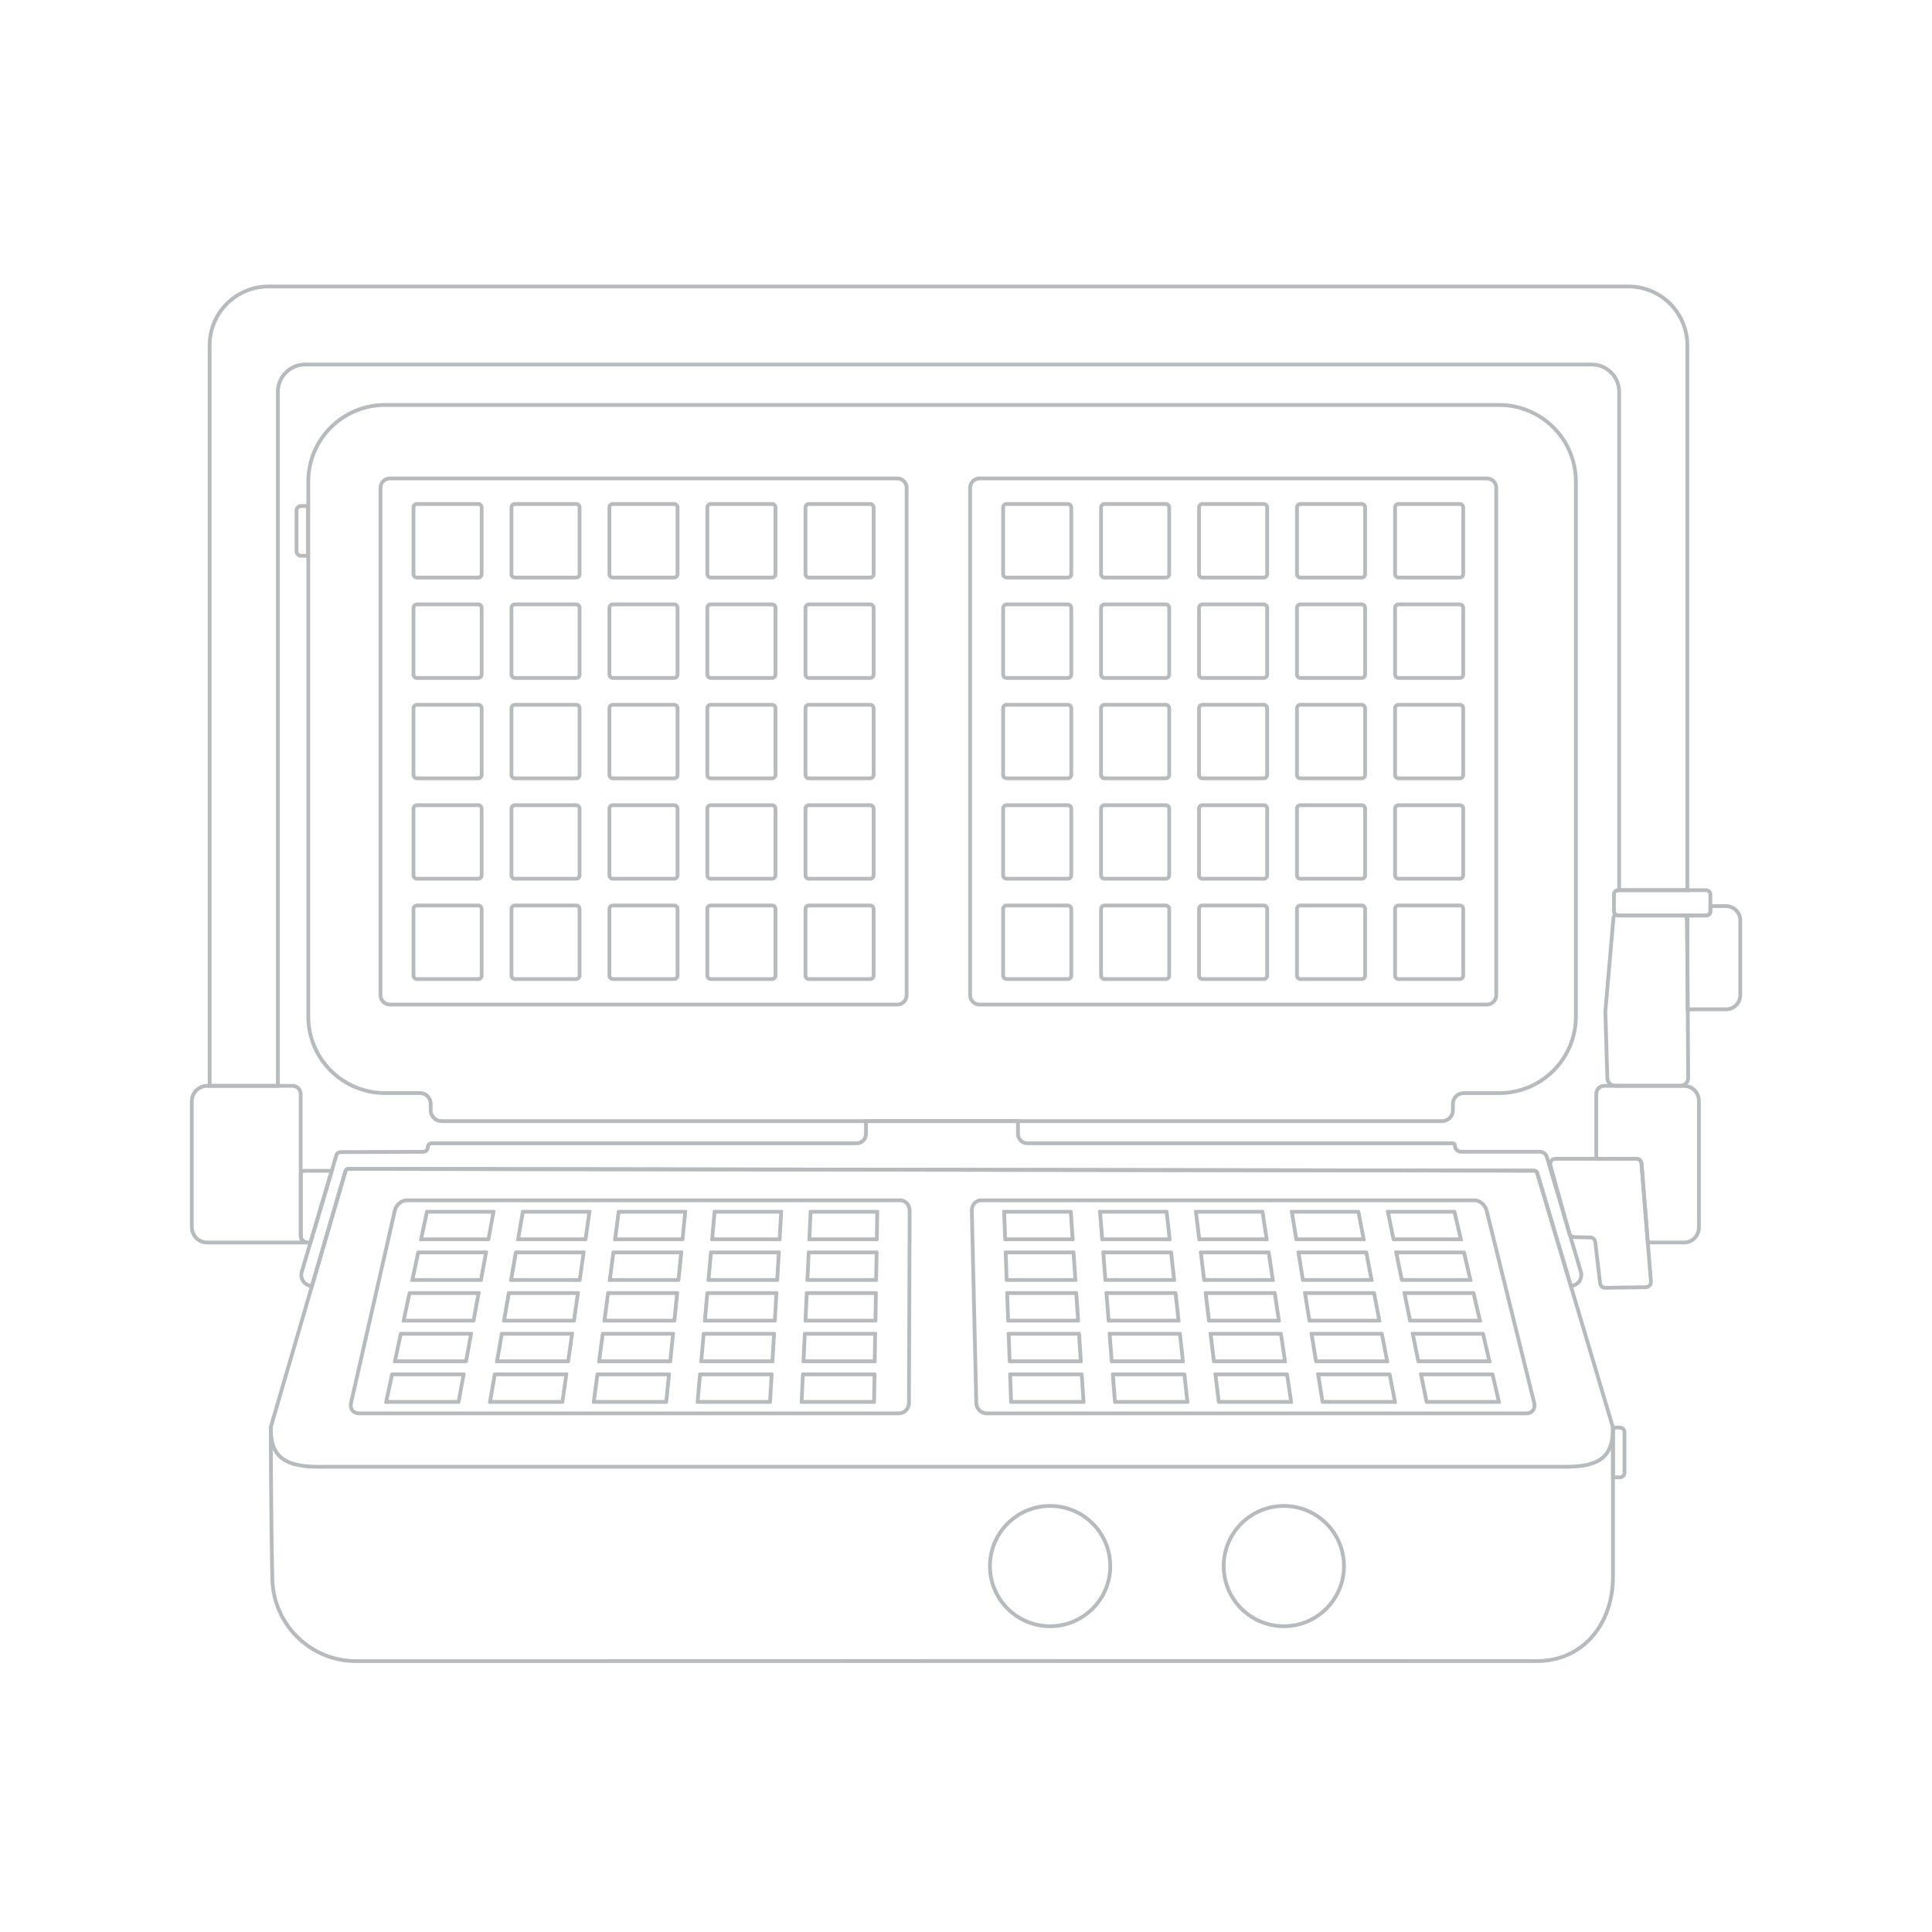 <svg width="512" height="512" viewBox="0 0 512 512" fill="none" xmlns="http://www.w3.org/2000/svg">
<path d="M407.42 311C407.36 310.57 406.99 310.24 406.55 310.24L92.38 309.76C91.96 309.76 91.6 310.06 91.52 310.47L71.76 378.2C71.76 379.35 71.79 401.04 72.17 418.44C72.43 430.54 82.28 440.22 94.39 440.22C157.96 440.21 342.95 440.17 407.29 440.2C419.57 440.21 427.45 430.25 427.45 417.98V378.29L407.42 311Z" stroke="#B8BBBD" stroke-miterlimit="10"/>
<path d="M82.669 340.79L91.519 310.46C91.599 310.05 91.959 309.75 92.379 309.75L406.549 310.23C406.989 310.23 407.359 310.56 407.419 310.99L416.289 340.78C418.159 340.69 419.479 338.86 418.939 337.04L409.949 306.68C409.719 305.82 408.939 305.23 408.049 305.23H387.229C386.299 305.23 385.549 304.48 385.549 303.55C385.549 303.23 385.289 302.98 384.979 302.98H272.249C270.879 302.98 269.779 301.87 269.779 300.51V297.1H229.489V300.51C229.489 301.88 228.379 302.98 227.019 302.98H114.429C113.839 302.98 113.359 303.46 113.359 304.05C113.359 304.7 112.829 305.24 112.179 305.24L90.239 305.32C89.699 305.32 89.239 305.69 89.119 306.21L79.969 337.06C79.429 338.89 80.769 340.73 82.669 340.79Z" stroke="#B8BBBD" stroke-miterlimit="10"/>
<path d="M294.23 415.03C294.23 423.83 287.09 430.97 278.29 430.97C269.49 430.97 262.35 423.83 262.35 415.03C262.35 406.23 269.49 399.09 278.29 399.09C287.1 399.09 294.23 406.23 294.23 415.03Z" stroke="#B8BBBD" stroke-miterlimit="10"/>
<path d="M356.17 415.03C356.17 423.83 349.03 430.97 340.23 430.97C331.43 430.97 324.29 423.83 324.29 415.03C324.29 406.23 331.43 399.09 340.23 399.09C349.03 399.09 356.17 406.23 356.17 415.03Z" stroke="#B8BBBD" stroke-miterlimit="10"/>
<path d="M422.699 307.08H412.189C411.289 307.08 410.639 307.97 410.879 308.86L415.869 326.83C416.029 327.42 416.549 327.83 417.149 327.84L421.449 327.94C422.129 327.96 422.689 328.48 422.769 329.17L424.039 340.05C424.119 340.76 424.709 341.29 425.409 341.28L436.169 341.12C436.959 341.11 437.569 340.42 437.509 339.61L435.019 308.35C434.959 307.62 434.369 307.07 433.669 307.07C433.659 307.08 423.399 307.08 422.699 307.08Z" stroke="#B8BBBD" stroke-miterlimit="10"/>
<path d="M427.47 378.299C427.47 385.599 424.46 388.709 415.08 388.709H84.37C74.33 388.709 71.7 385.159 71.75 378.189" stroke="#B8BBBD" stroke-miterlimit="10"/>
<path d="M397.269 107.32H102.069C90.819 107.32 81.699 116.4 81.699 127.61V269.39C81.699 280.59 90.819 289.68 102.069 289.68H111.309C112.879 289.68 114.139 290.95 114.139 292.51V294.24C114.139 295.82 115.419 297.11 117.009 297.11H382.159C383.749 297.11 385.039 295.82 385.039 294.23V292.52C385.039 290.95 386.309 289.69 387.869 289.69H397.249C408.499 289.69 417.619 280.61 417.619 269.4V127.61C417.629 116.41 408.509 107.32 397.269 107.32Z" stroke="#B8BBBD" stroke-miterlimit="10"/>
<path d="M237.79 266.219H103.31C101.95 266.219 100.84 265.109 100.84 263.749V129.259C100.84 127.899 101.95 126.789 103.31 126.789H237.8C239.16 126.789 240.27 127.899 240.27 129.259V263.749C240.26 265.109 239.16 266.219 237.79 266.219Z" stroke="#B8BBBD" stroke-miterlimit="10"/>
<path d="M126.73 134.059C126.96 134.059 127.15 134.249 127.15 134.479V152.139C127.15 152.369 126.96 152.559 126.73 152.559H110.5C110.27 152.559 110.08 152.369 110.08 152.139V134.479C110.08 134.249 110.27 134.059 110.5 134.059H126.73ZM126.73 133.059H110.5C109.72 133.059 109.08 133.689 109.08 134.479V152.139C109.08 152.919 109.71 153.559 110.5 153.559H126.72C127.5 153.559 128.14 152.929 128.14 152.139V134.479C128.15 133.699 127.51 133.059 126.73 133.059Z" fill="#B8BBBD"/>
<path d="M152.68 134.059C152.91 134.059 153.1 134.249 153.1 134.479V152.139C153.1 152.369 152.91 152.559 152.68 152.559H136.46C136.23 152.559 136.04 152.369 136.04 152.139V134.479C136.04 134.249 136.23 134.059 136.46 134.059H152.68ZM152.68 133.059H136.46C135.68 133.059 135.04 133.689 135.04 134.479V152.139C135.04 152.919 135.67 153.559 136.46 153.559H152.68C153.46 153.559 154.1 152.929 154.1 152.139V134.479C154.1 133.699 153.47 133.059 152.68 133.059Z" fill="#B8BBBD"/>
<path d="M126.73 160.668C126.96 160.668 127.15 160.858 127.15 161.088V178.748C127.15 178.978 126.96 179.168 126.73 179.168H110.5C110.27 179.168 110.08 178.978 110.08 178.748V161.088C110.08 160.858 110.27 160.668 110.5 160.668H126.73ZM126.73 159.668H110.5C109.72 159.668 109.08 160.298 109.08 161.088V178.748C109.08 179.528 109.71 180.168 110.5 180.168H126.72C127.5 180.168 128.14 179.538 128.14 178.748V161.088C128.15 160.298 127.51 159.668 126.73 159.668Z" fill="#B8BBBD"/>
<path d="M152.68 160.668C152.91 160.668 153.1 160.858 153.1 161.088V178.748C153.1 178.978 152.91 179.168 152.68 179.168H136.46C136.23 179.168 136.04 178.978 136.04 178.748V161.088C136.04 160.858 136.23 160.668 136.46 160.668H152.68ZM152.68 159.668H136.46C135.68 159.668 135.04 160.298 135.04 161.088V178.748C135.04 179.528 135.67 180.168 136.46 180.168H152.68C153.46 180.168 154.1 179.538 154.1 178.748V161.088C154.1 160.298 153.47 159.668 152.68 159.668Z" fill="#B8BBBD"/>
<path d="M178.64 134.059C178.87 134.059 179.06 134.249 179.06 134.479V152.139C179.06 152.369 178.87 152.559 178.64 152.559H162.42C162.19 152.559 162 152.369 162 152.139V134.479C162 134.249 162.19 134.059 162.42 134.059H178.64ZM178.64 133.059H162.42C161.64 133.059 161 133.689 161 134.479V152.139C161 152.919 161.63 153.559 162.42 153.559H178.64C179.42 153.559 180.06 152.929 180.06 152.139V134.479C180.06 133.699 179.42 133.059 178.64 133.059Z" fill="#B8BBBD"/>
<path d="M204.59 134.059C204.82 134.059 205.01 134.249 205.01 134.479V152.139C205.01 152.369 204.82 152.559 204.59 152.559H188.37C188.14 152.559 187.95 152.369 187.95 152.139V134.479C187.95 134.249 188.14 134.059 188.37 134.059H204.59ZM204.59 133.059H188.37C187.59 133.059 186.95 133.689 186.95 134.479V152.139C186.95 152.919 187.58 153.559 188.37 153.559H204.59C205.37 153.559 206.01 152.929 206.01 152.139V134.479C206.01 133.699 205.38 133.059 204.59 133.059Z" fill="#B8BBBD"/>
<path d="M178.64 160.668C178.87 160.668 179.06 160.858 179.06 161.088V178.748C179.06 178.978 178.87 179.168 178.64 179.168H162.42C162.19 179.168 162 178.978 162 178.748V161.088C162 160.858 162.19 160.668 162.42 160.668H178.64ZM178.64 159.668H162.42C161.64 159.668 161 160.298 161 161.088V178.748C161 179.528 161.63 180.168 162.42 180.168H178.64C179.42 180.168 180.06 179.538 180.06 178.748V161.088C180.06 160.298 179.42 159.668 178.64 159.668Z" fill="#B8BBBD"/>
<path d="M204.59 160.668C204.82 160.668 205.01 160.858 205.01 161.088V178.748C205.01 178.978 204.82 179.168 204.59 179.168H188.37C188.14 179.168 187.95 178.978 187.95 178.748V161.088C187.95 160.858 188.14 160.668 188.37 160.668H204.59ZM204.59 159.668H188.37C187.59 159.668 186.95 160.298 186.95 161.088V178.748C186.95 179.528 187.58 180.168 188.37 180.168H204.59C205.37 180.168 206.01 179.538 206.01 178.748V161.088C206.01 160.298 205.38 159.668 204.59 159.668Z" fill="#B8BBBD"/>
<path d="M230.6 134.059C230.83 134.059 231.02 134.249 231.02 134.479V152.139C231.02 152.369 230.83 152.559 230.6 152.559H214.38C214.15 152.559 213.96 152.369 213.96 152.139V134.479C213.96 134.249 214.15 134.059 214.38 134.059H230.6ZM230.6 133.059H214.38C213.6 133.059 212.96 133.689 212.96 134.479V152.139C212.96 152.919 213.59 153.559 214.38 153.559H230.6C231.38 153.559 232.02 152.929 232.02 152.139V134.479C232.01 133.699 231.38 133.059 230.6 133.059Z" fill="#B8BBBD"/>
<path d="M230.6 160.668C230.83 160.668 231.02 160.858 231.02 161.088V178.748C231.02 178.978 230.83 179.168 230.6 179.168H214.38C214.15 179.168 213.96 178.978 213.96 178.748V161.088C213.96 160.858 214.15 160.668 214.38 160.668H230.6ZM230.6 159.668H214.38C213.6 159.668 212.96 160.298 212.96 161.088V178.748C212.96 179.528 213.59 180.168 214.38 180.168H230.6C231.38 180.168 232.02 179.538 232.02 178.748V161.088C232.01 160.298 231.38 159.668 230.6 159.668Z" fill="#B8BBBD"/>
<path d="M126.73 187.27C126.96 187.27 127.15 187.46 127.15 187.69V205.35C127.15 205.58 126.96 205.77 126.73 205.77H110.5C110.27 205.77 110.08 205.58 110.08 205.35V187.69C110.08 187.46 110.27 187.27 110.5 187.27H126.73ZM126.73 186.27H110.5C109.72 186.27 109.08 186.9 109.08 187.69V205.35C109.08 206.13 109.71 206.77 110.5 206.77H126.72C127.5 206.77 128.14 206.14 128.14 205.35V187.69C128.15 186.91 127.51 186.27 126.73 186.27Z" fill="#B8BBBD"/>
<path d="M152.68 187.27C152.91 187.27 153.1 187.46 153.1 187.69V205.35C153.1 205.58 152.91 205.77 152.68 205.77H136.46C136.23 205.77 136.04 205.58 136.04 205.35V187.69C136.04 187.46 136.23 187.27 136.46 187.27H152.68ZM152.68 186.27H136.46C135.68 186.27 135.04 186.9 135.04 187.69V205.35C135.04 206.13 135.67 206.77 136.46 206.77H152.68C153.46 206.77 154.1 206.14 154.1 205.35V187.69C154.1 186.91 153.47 186.27 152.68 186.27Z" fill="#B8BBBD"/>
<path d="M126.73 213.879C126.96 213.879 127.15 214.069 127.15 214.299V231.959C127.15 232.189 126.96 232.379 126.73 232.379H110.5C110.27 232.379 110.08 232.189 110.08 231.959V214.299C110.08 214.069 110.27 213.879 110.5 213.879H126.73ZM126.73 212.879H110.5C109.72 212.879 109.08 213.509 109.08 214.299V231.959C109.08 232.739 109.71 233.379 110.5 233.379H126.72C127.5 233.379 128.14 232.749 128.14 231.959V214.299C128.15 213.509 127.51 212.879 126.73 212.879Z" fill="#B8BBBD"/>
<path d="M152.68 213.879C152.91 213.879 153.1 214.069 153.1 214.299V231.959C153.1 232.189 152.91 232.379 152.68 232.379H136.46C136.23 232.379 136.04 232.189 136.04 231.959V214.299C136.04 214.069 136.23 213.879 136.46 213.879H152.68ZM152.68 212.879H136.46C135.68 212.879 135.04 213.509 135.04 214.299V231.959C135.04 232.739 135.67 233.379 136.46 233.379H152.68C153.46 233.379 154.1 232.749 154.1 231.959V214.299C154.1 213.509 153.47 212.879 152.68 212.879Z" fill="#B8BBBD"/>
<path d="M178.64 187.27C178.87 187.27 179.06 187.46 179.06 187.69V205.35C179.06 205.58 178.87 205.77 178.64 205.77H162.42C162.19 205.77 162 205.58 162 205.35V187.69C162 187.46 162.19 187.27 162.42 187.27H178.64ZM178.64 186.27H162.42C161.64 186.27 161 186.9 161 187.69V205.35C161 206.13 161.63 206.77 162.42 206.77H178.64C179.42 206.77 180.06 206.14 180.06 205.35V187.69C180.06 186.91 179.42 186.27 178.64 186.27Z" fill="#B8BBBD"/>
<path d="M204.59 187.27C204.82 187.27 205.01 187.46 205.01 187.69V205.35C205.01 205.58 204.82 205.77 204.59 205.77H188.37C188.14 205.77 187.95 205.58 187.95 205.35V187.69C187.95 187.46 188.14 187.27 188.37 187.27H204.59ZM204.59 186.27H188.37C187.59 186.27 186.95 186.9 186.95 187.69V205.35C186.95 206.13 187.58 206.77 188.37 206.77H204.59C205.37 206.77 206.01 206.14 206.01 205.35V187.69C206.01 186.91 205.38 186.27 204.59 186.27Z" fill="#B8BBBD"/>
<path d="M178.64 213.879C178.87 213.879 179.06 214.069 179.06 214.299V231.959C179.06 232.189 178.87 232.379 178.64 232.379H162.42C162.19 232.379 162 232.189 162 231.959V214.299C162 214.069 162.19 213.879 162.42 213.879H178.64ZM178.64 212.879H162.42C161.64 212.879 161 213.509 161 214.299V231.959C161 232.739 161.63 233.379 162.42 233.379H178.64C179.42 233.379 180.06 232.749 180.06 231.959V214.299C180.06 213.509 179.42 212.879 178.64 212.879Z" fill="#B8BBBD"/>
<path d="M204.59 213.879C204.82 213.879 205.01 214.069 205.01 214.299V231.959C205.01 232.189 204.82 232.379 204.59 232.379H188.37C188.14 232.379 187.95 232.189 187.95 231.959V214.299C187.95 214.069 188.14 213.879 188.37 213.879H204.59ZM204.59 212.879H188.37C187.59 212.879 186.95 213.509 186.95 214.299V231.959C186.95 232.739 187.58 233.379 188.37 233.379H204.59C205.37 233.379 206.01 232.749 206.01 231.959V214.299C206.01 213.509 205.38 212.879 204.59 212.879Z" fill="#B8BBBD"/>
<path d="M230.6 187.27C230.83 187.27 231.02 187.46 231.02 187.69V205.35C231.02 205.58 230.83 205.77 230.6 205.77H214.38C214.15 205.77 213.96 205.58 213.96 205.35V187.69C213.96 187.46 214.15 187.27 214.38 187.27H230.6ZM230.6 186.27H214.38C213.6 186.27 212.96 186.9 212.96 187.69V205.35C212.96 206.13 213.59 206.77 214.38 206.77H230.6C231.38 206.77 232.02 206.14 232.02 205.35V187.69C232.01 186.91 231.38 186.27 230.6 186.27Z" fill="#B8BBBD"/>
<path d="M230.6 213.879C230.83 213.879 231.02 214.069 231.02 214.299V231.959C231.02 232.189 230.83 232.379 230.6 232.379H214.38C214.15 232.379 213.96 232.189 213.96 231.959V214.299C213.96 214.069 214.15 213.879 214.38 213.879H230.6ZM230.6 212.879H214.38C213.6 212.879 212.96 213.509 212.96 214.299V231.959C212.96 232.739 213.59 233.379 214.38 233.379H230.6C231.38 233.379 232.02 232.749 232.02 231.959V214.299C232.01 213.509 231.38 212.879 230.6 212.879Z" fill="#B8BBBD"/>
<path d="M126.73 240.459C126.96 240.459 127.15 240.649 127.15 240.879V258.539C127.15 258.769 126.96 258.959 126.73 258.959H110.5C110.27 258.959 110.08 258.769 110.08 258.539V240.879C110.08 240.649 110.27 240.459 110.5 240.459H126.73ZM126.73 239.459H110.5C109.72 239.459 109.08 240.089 109.08 240.879V258.539C109.08 259.319 109.71 259.959 110.5 259.959H126.72C127.5 259.959 128.14 259.329 128.14 258.539V240.879C128.15 240.089 127.51 239.459 126.73 239.459Z" fill="#B8BBBD"/>
<path d="M152.68 240.459C152.91 240.459 153.1 240.649 153.1 240.879V258.539C153.1 258.769 152.91 258.959 152.68 258.959H136.46C136.23 258.959 136.04 258.769 136.04 258.539V240.879C136.04 240.649 136.23 240.459 136.46 240.459H152.68ZM152.68 239.459H136.46C135.68 239.459 135.04 240.089 135.04 240.879V258.539C135.04 259.319 135.67 259.959 136.46 259.959H152.68C153.46 259.959 154.1 259.329 154.1 258.539V240.879C154.1 240.089 153.47 239.459 152.68 239.459Z" fill="#B8BBBD"/>
<path d="M178.64 240.459C178.87 240.459 179.06 240.649 179.06 240.879V258.539C179.06 258.769 178.87 258.959 178.64 258.959H162.42C162.19 258.959 162 258.769 162 258.539V240.879C162 240.649 162.19 240.459 162.42 240.459H178.64ZM178.64 239.459H162.42C161.64 239.459 161 240.089 161 240.879V258.539C161 259.319 161.63 259.959 162.42 259.959H178.64C179.42 259.959 180.06 259.329 180.06 258.539V240.879C180.06 240.089 179.42 239.459 178.64 239.459Z" fill="#B8BBBD"/>
<path d="M204.59 240.459C204.82 240.459 205.01 240.649 205.01 240.879V258.539C205.01 258.769 204.82 258.959 204.59 258.959H188.37C188.14 258.959 187.95 258.769 187.95 258.539V240.879C187.95 240.649 188.14 240.459 188.37 240.459H204.59ZM204.59 239.459H188.37C187.59 239.459 186.95 240.089 186.95 240.879V258.539C186.95 259.319 187.58 259.959 188.37 259.959H204.59C205.37 259.959 206.01 259.329 206.01 258.539V240.879C206.01 240.089 205.38 239.459 204.59 239.459Z" fill="#B8BBBD"/>
<path d="M230.6 240.459C230.83 240.459 231.02 240.649 231.02 240.879V258.539C231.02 258.769 230.83 258.959 230.6 258.959H214.38C214.15 258.959 213.96 258.769 213.96 258.539V240.879C213.96 240.649 214.15 240.459 214.38 240.459H230.6ZM230.6 239.459H214.38C213.6 239.459 212.96 240.089 212.96 240.879V258.539C212.96 259.319 213.59 259.959 214.38 259.959H230.6C231.38 259.959 232.02 259.329 232.02 258.539V240.879C232.01 240.089 231.38 239.459 230.6 239.459Z" fill="#B8BBBD"/>
<path d="M394.04 266.219H259.56C258.2 266.219 257.09 265.109 257.09 263.749V129.259C257.09 127.899 258.2 126.789 259.56 126.789H394.05C395.41 126.789 396.52 127.899 396.52 129.259V263.749C396.51 265.109 395.41 266.219 394.04 266.219Z" stroke="#B8BBBD" stroke-miterlimit="10"/>
<path d="M282.98 134.059C283.21 134.059 283.4 134.249 283.4 134.479V152.139C283.4 152.369 283.21 152.559 282.98 152.559H266.76C266.53 152.559 266.34 152.369 266.34 152.139V134.479C266.34 134.249 266.53 134.059 266.76 134.059H282.98ZM282.98 133.059H266.76C265.98 133.059 265.34 133.689 265.34 134.479V152.139C265.34 152.919 265.97 153.559 266.76 153.559H282.98C283.76 153.559 284.4 152.929 284.4 152.139V134.479C284.4 133.699 283.76 133.059 282.98 133.059Z" fill="#B8BBBD"/>
<path d="M308.93 134.059C309.16 134.059 309.35 134.249 309.35 134.479V152.139C309.35 152.369 309.16 152.559 308.93 152.559H292.71C292.48 152.559 292.29 152.369 292.29 152.139V134.479C292.29 134.249 292.48 134.059 292.71 134.059H308.93ZM308.93 133.059H292.71C291.93 133.059 291.29 133.689 291.29 134.479V152.139C291.29 152.919 291.92 153.559 292.71 153.559H308.93C309.71 153.559 310.35 152.929 310.35 152.139V134.479C310.35 133.699 309.72 133.059 308.93 133.059Z" fill="#B8BBBD"/>
<path d="M282.98 160.668C283.21 160.668 283.4 160.858 283.4 161.088V178.748C283.4 178.978 283.21 179.168 282.98 179.168H266.76C266.53 179.168 266.34 178.978 266.34 178.748V161.088C266.34 160.858 266.53 160.668 266.76 160.668H282.98ZM282.98 159.668H266.76C265.98 159.668 265.34 160.298 265.34 161.088V178.748C265.34 179.528 265.97 180.168 266.76 180.168H282.98C283.76 180.168 284.4 179.538 284.4 178.748V161.088C284.4 160.298 283.76 159.668 282.98 159.668Z" fill="#B8BBBD"/>
<path d="M308.93 160.668C309.16 160.668 309.35 160.858 309.35 161.088V178.748C309.35 178.978 309.16 179.168 308.93 179.168H292.71C292.48 179.168 292.29 178.978 292.29 178.748V161.088C292.29 160.858 292.48 160.668 292.71 160.668H308.93ZM308.93 159.668H292.71C291.93 159.668 291.29 160.298 291.29 161.088V178.748C291.29 179.528 291.92 180.168 292.71 180.168H308.93C309.71 180.168 310.35 179.538 310.35 178.748V161.088C310.35 160.298 309.72 159.668 308.93 159.668Z" fill="#B8BBBD"/>
<path d="M334.89 134.059C335.12 134.059 335.31 134.249 335.31 134.479V152.139C335.31 152.369 335.12 152.559 334.89 152.559H318.67C318.44 152.559 318.25 152.369 318.25 152.139V134.479C318.25 134.249 318.44 134.059 318.67 134.059H334.89ZM334.89 133.059H318.67C317.89 133.059 317.25 133.689 317.25 134.479V152.139C317.25 152.919 317.88 153.559 318.67 153.559H334.89C335.67 153.559 336.31 152.929 336.31 152.139V134.479C336.31 133.699 335.67 133.059 334.89 133.059Z" fill="#B8BBBD"/>
<path d="M360.85 134.059C361.08 134.059 361.27 134.249 361.27 134.479V152.139C361.27 152.369 361.08 152.559 360.85 152.559H344.63C344.4 152.559 344.21 152.369 344.21 152.139V134.479C344.21 134.249 344.4 134.059 344.63 134.059H360.85ZM360.85 133.059H344.63C343.85 133.059 343.21 133.689 343.21 134.479V152.139C343.21 152.919 343.84 153.559 344.63 153.559H360.85C361.63 153.559 362.27 152.929 362.27 152.139V134.479C362.26 133.699 361.63 133.059 360.85 133.059Z" fill="#B8BBBD"/>
<path d="M334.89 160.668C335.12 160.668 335.31 160.858 335.31 161.088V178.748C335.31 178.978 335.12 179.168 334.89 179.168H318.67C318.44 179.168 318.25 178.978 318.25 178.748V161.088C318.25 160.858 318.44 160.668 318.67 160.668H334.89ZM334.89 159.668H318.67C317.89 159.668 317.25 160.298 317.25 161.088V178.748C317.25 179.528 317.88 180.168 318.67 180.168H334.89C335.67 180.168 336.31 179.538 336.31 178.748V161.088C336.31 160.298 335.67 159.668 334.89 159.668Z" fill="#B8BBBD"/>
<path d="M360.85 160.668C361.08 160.668 361.27 160.858 361.27 161.088V178.748C361.27 178.978 361.08 179.168 360.85 179.168H344.63C344.4 179.168 344.21 178.978 344.21 178.748V161.088C344.21 160.858 344.4 160.668 344.63 160.668H360.85ZM360.85 159.668H344.63C343.85 159.668 343.21 160.298 343.21 161.088V178.748C343.21 179.528 343.84 180.168 344.63 180.168H360.85C361.63 180.168 362.27 179.538 362.27 178.748V161.088C362.26 160.298 361.63 159.668 360.85 159.668Z" fill="#B8BBBD"/>
<path d="M386.85 134.059C387.08 134.059 387.27 134.249 387.27 134.479V152.139C387.27 152.369 387.08 152.559 386.85 152.559H370.63C370.4 152.559 370.21 152.369 370.21 152.139V134.479C370.21 134.249 370.4 134.059 370.63 134.059H386.85ZM386.85 133.059H370.63C369.85 133.059 369.21 133.689 369.21 134.479V152.139C369.21 152.919 369.84 153.559 370.63 153.559H386.85C387.63 153.559 388.27 152.929 388.27 152.139V134.479C388.27 133.699 387.63 133.059 386.85 133.059Z" fill="#B8BBBD"/>
<path d="M386.85 160.668C387.08 160.668 387.27 160.858 387.27 161.088V178.748C387.27 178.978 387.08 179.168 386.85 179.168H370.63C370.4 179.168 370.21 178.978 370.21 178.748V161.088C370.21 160.858 370.4 160.668 370.63 160.668H386.85ZM386.85 159.668H370.63C369.85 159.668 369.21 160.298 369.21 161.088V178.748C369.21 179.528 369.84 180.168 370.63 180.168H386.85C387.63 180.168 388.27 179.538 388.27 178.748V161.088C388.27 160.298 387.63 159.668 386.85 159.668Z" fill="#B8BBBD"/>
<path d="M282.98 187.27C283.21 187.27 283.4 187.46 283.4 187.69V205.35C283.4 205.58 283.21 205.77 282.98 205.77H266.76C266.53 205.77 266.34 205.58 266.34 205.35V187.69C266.34 187.46 266.53 187.27 266.76 187.27H282.98ZM282.98 186.27H266.76C265.98 186.27 265.34 186.9 265.34 187.69V205.35C265.34 206.13 265.97 206.77 266.76 206.77H282.98C283.76 206.77 284.4 206.14 284.4 205.35V187.69C284.4 186.91 283.76 186.27 282.98 186.27Z" fill="#B8BBBD"/>
<path d="M308.93 187.27C309.16 187.27 309.35 187.46 309.35 187.69V205.35C309.35 205.58 309.16 205.77 308.93 205.77H292.71C292.48 205.77 292.29 205.58 292.29 205.35V187.69C292.29 187.46 292.48 187.27 292.71 187.27H308.93ZM308.93 186.27H292.71C291.93 186.27 291.29 186.9 291.29 187.69V205.35C291.29 206.13 291.92 206.77 292.71 206.77H308.93C309.71 206.77 310.35 206.14 310.35 205.35V187.69C310.35 186.91 309.72 186.27 308.93 186.27Z" fill="#B8BBBD"/>
<path d="M282.98 213.879C283.21 213.879 283.4 214.069 283.4 214.299V231.959C283.4 232.189 283.21 232.379 282.98 232.379H266.76C266.53 232.379 266.34 232.189 266.34 231.959V214.299C266.34 214.069 266.53 213.879 266.76 213.879H282.98ZM282.98 212.879H266.76C265.98 212.879 265.34 213.509 265.34 214.299V231.959C265.34 232.739 265.97 233.379 266.76 233.379H282.98C283.76 233.379 284.4 232.749 284.4 231.959V214.299C284.4 213.509 283.76 212.879 282.98 212.879Z" fill="#B8BBBD"/>
<path d="M308.93 213.879C309.16 213.879 309.35 214.069 309.35 214.299V231.959C309.35 232.189 309.16 232.379 308.93 232.379H292.71C292.48 232.379 292.29 232.189 292.29 231.959V214.299C292.29 214.069 292.48 213.879 292.71 213.879H308.93ZM308.93 212.879H292.71C291.93 212.879 291.29 213.509 291.29 214.299V231.959C291.29 232.739 291.92 233.379 292.71 233.379H308.93C309.71 233.379 310.35 232.749 310.35 231.959V214.299C310.35 213.509 309.72 212.879 308.93 212.879Z" fill="#B8BBBD"/>
<path d="M334.89 187.27C335.12 187.27 335.31 187.46 335.31 187.69V205.35C335.31 205.58 335.12 205.77 334.89 205.77H318.67C318.44 205.77 318.25 205.58 318.25 205.35V187.69C318.25 187.46 318.44 187.27 318.67 187.27H334.89ZM334.89 186.27H318.67C317.89 186.27 317.25 186.9 317.25 187.69V205.35C317.25 206.13 317.88 206.77 318.67 206.77H334.89C335.67 206.77 336.31 206.14 336.31 205.35V187.69C336.31 186.91 335.67 186.27 334.89 186.27Z" fill="#B8BBBD"/>
<path d="M360.85 187.27C361.08 187.27 361.27 187.46 361.27 187.69V205.35C361.27 205.58 361.08 205.77 360.85 205.77H344.63C344.4 205.77 344.21 205.58 344.21 205.35V187.69C344.21 187.46 344.4 187.27 344.63 187.27H360.85ZM360.85 186.27H344.63C343.85 186.27 343.21 186.9 343.21 187.69V205.35C343.21 206.13 343.84 206.77 344.63 206.77H360.85C361.63 206.77 362.27 206.14 362.27 205.35V187.69C362.26 186.91 361.63 186.27 360.85 186.27Z" fill="#B8BBBD"/>
<path d="M334.89 213.879C335.12 213.879 335.31 214.069 335.31 214.299V231.959C335.31 232.189 335.12 232.379 334.89 232.379H318.67C318.44 232.379 318.25 232.189 318.25 231.959V214.299C318.25 214.069 318.44 213.879 318.67 213.879H334.89ZM334.89 212.879H318.67C317.89 212.879 317.25 213.509 317.25 214.299V231.959C317.25 232.739 317.88 233.379 318.67 233.379H334.89C335.67 233.379 336.31 232.749 336.31 231.959V214.299C336.31 213.509 335.67 212.879 334.89 212.879Z" fill="#B8BBBD"/>
<path d="M360.85 213.879C361.08 213.879 361.27 214.069 361.27 214.299V231.959C361.27 232.189 361.08 232.379 360.85 232.379H344.63C344.4 232.379 344.21 232.189 344.21 231.959V214.299C344.21 214.069 344.4 213.879 344.63 213.879H360.85ZM360.85 212.879H344.63C343.85 212.879 343.21 213.509 343.21 214.299V231.959C343.21 232.739 343.84 233.379 344.63 233.379H360.85C361.63 233.379 362.27 232.749 362.27 231.959V214.299C362.26 213.509 361.63 212.879 360.85 212.879Z" fill="#B8BBBD"/>
<path d="M386.85 187.27C387.08 187.27 387.27 187.46 387.27 187.69V205.35C387.27 205.58 387.08 205.77 386.85 205.77H370.63C370.4 205.77 370.21 205.58 370.21 205.35V187.69C370.21 187.46 370.4 187.27 370.63 187.27H386.85ZM386.85 186.27H370.63C369.85 186.27 369.21 186.9 369.21 187.69V205.35C369.21 206.13 369.84 206.77 370.63 206.77H386.85C387.63 206.77 388.27 206.14 388.27 205.35V187.69C388.27 186.91 387.63 186.27 386.85 186.27Z" fill="#B8BBBD"/>
<path d="M386.85 213.879C387.08 213.879 387.27 214.069 387.27 214.299V231.959C387.27 232.189 387.08 232.379 386.85 232.379H370.63C370.4 232.379 370.21 232.189 370.21 231.959V214.299C370.21 214.069 370.4 213.879 370.63 213.879H386.85ZM386.85 212.879H370.63C369.85 212.879 369.21 213.509 369.21 214.299V231.959C369.21 232.739 369.84 233.379 370.63 233.379H386.85C387.63 233.379 388.27 232.749 388.27 231.959V214.299C388.27 213.509 387.63 212.879 386.85 212.879Z" fill="#B8BBBD"/>
<path d="M282.98 240.459C283.21 240.459 283.4 240.649 283.4 240.879V258.539C283.4 258.769 283.21 258.959 282.98 258.959H266.76C266.53 258.959 266.34 258.769 266.34 258.539V240.879C266.34 240.649 266.53 240.459 266.76 240.459H282.98ZM282.98 239.459H266.76C265.98 239.459 265.34 240.089 265.34 240.879V258.539C265.34 259.319 265.97 259.959 266.76 259.959H282.98C283.76 259.959 284.4 259.329 284.4 258.539V240.879C284.4 240.089 283.76 239.459 282.98 239.459Z" fill="#B8BBBD"/>
<path d="M308.93 240.459C309.16 240.459 309.35 240.649 309.35 240.879V258.539C309.35 258.769 309.16 258.959 308.93 258.959H292.71C292.48 258.959 292.29 258.769 292.29 258.539V240.879C292.29 240.649 292.48 240.459 292.71 240.459H308.93ZM308.93 239.459H292.71C291.93 239.459 291.29 240.089 291.29 240.879V258.539C291.29 259.319 291.92 259.959 292.71 259.959H308.93C309.71 259.959 310.35 259.329 310.35 258.539V240.879C310.35 240.089 309.72 239.459 308.93 239.459Z" fill="#B8BBBD"/>
<path d="M334.89 240.459C335.12 240.459 335.31 240.649 335.31 240.879V258.539C335.31 258.769 335.12 258.959 334.89 258.959H318.67C318.44 258.959 318.25 258.769 318.25 258.539V240.879C318.25 240.649 318.44 240.459 318.67 240.459H334.89ZM334.89 239.459H318.67C317.89 239.459 317.25 240.089 317.25 240.879V258.539C317.25 259.319 317.88 259.959 318.67 259.959H334.89C335.67 259.959 336.31 259.329 336.31 258.539V240.879C336.31 240.089 335.67 239.459 334.89 239.459Z" fill="#B8BBBD"/>
<path d="M360.85 240.459C361.08 240.459 361.27 240.649 361.27 240.879V258.539C361.27 258.769 361.08 258.959 360.85 258.959H344.63C344.4 258.959 344.21 258.769 344.21 258.539V240.879C344.21 240.649 344.4 240.459 344.63 240.459H360.85ZM360.85 239.459H344.63C343.85 239.459 343.21 240.089 343.21 240.879V258.539C343.21 259.319 343.84 259.959 344.63 259.959H360.85C361.63 259.959 362.27 259.329 362.27 258.539V240.879C362.26 240.089 361.63 239.459 360.85 239.459Z" fill="#B8BBBD"/>
<path d="M386.85 240.459C387.08 240.459 387.27 240.649 387.27 240.879V258.539C387.27 258.769 387.08 258.959 386.85 258.959H370.63C370.4 258.959 370.21 258.769 370.21 258.539V240.879C370.21 240.649 370.4 240.459 370.63 240.459H386.85ZM386.85 239.459H370.63C369.85 239.459 369.21 240.089 369.21 240.879V258.539C369.21 259.319 369.84 259.959 370.63 259.959H386.85C387.63 259.959 388.27 259.329 388.27 258.539V240.879C388.27 240.089 387.63 239.459 386.85 239.459Z" fill="#B8BBBD"/>
<path d="M238.159 374.56H95.109C93.609 374.56 92.679 373.34 93.019 371.84L104.629 320.82C104.969 319.32 106.359 318.1 107.729 318.1H238.599C239.969 318.1 241.069 319.32 241.069 320.82L240.879 371.84C240.869 373.34 239.659 374.56 238.159 374.56Z" stroke="#B8BBBD" stroke-miterlimit="10"/>
<path d="M130.189 321.629L129.029 327.929H112.199L113.549 321.629H130.189ZM131.039 320.629H113.089C112.899 320.629 112.699 320.799 112.659 321.009L111.049 328.549C110.999 328.759 111.129 328.929 111.319 328.929H129.509C129.709 328.929 129.889 328.759 129.929 328.549L131.309 321.009C131.359 320.799 131.229 320.629 131.039 320.629Z" fill="#B8BBBD"/>
<path d="M155.629 321.629L154.739 327.929H137.899L138.989 321.629H155.629ZM156.429 320.629H138.479C138.289 320.629 138.099 320.799 138.069 321.009L136.769 328.549C136.729 328.759 136.859 328.929 137.059 328.929H155.249C155.449 328.929 155.629 328.759 155.659 328.549L156.729 321.009C156.749 320.799 156.619 320.629 156.429 320.629Z" fill="#B8BBBD"/>
<path d="M128.209 332.408L127.049 338.708H109.889L111.239 332.408H128.209ZM129.049 331.408H110.789C110.589 331.408 110.399 331.578 110.349 331.788L108.739 339.328C108.689 339.538 108.819 339.708 109.019 339.708H127.529C127.729 339.708 127.919 339.538 127.959 339.328L129.339 331.788C129.379 331.578 129.249 331.408 129.049 331.408Z" fill="#B8BBBD"/>
<path d="M154.099 332.408L153.209 338.708H136.039L137.129 332.408H154.099ZM154.889 331.408H136.629C136.429 331.408 136.249 331.578 136.209 331.788L134.909 339.328C134.869 339.538 135.009 339.708 135.199 339.708H153.709C153.909 339.708 154.089 339.538 154.119 339.328L155.189 331.788C155.219 331.578 155.089 331.408 154.889 331.408Z" fill="#B8BBBD"/>
<path d="M181.059 321.629L180.429 327.929H163.579L164.399 321.629H181.059ZM181.819 320.629H163.869C163.679 320.629 163.499 320.799 163.469 321.009L162.479 328.549C162.449 328.759 162.589 328.929 162.779 328.929H180.969C181.169 328.929 181.339 328.759 181.359 328.549L182.119 321.009C182.149 320.799 182.009 320.629 181.819 320.629Z" fill="#B8BBBD"/>
<path d="M206.499 321.629L206.129 327.929H189.269L189.829 321.629H206.499ZM207.209 320.629H189.259C189.069 320.629 188.899 320.799 188.879 321.009L188.209 328.549C188.189 328.759 188.329 328.929 188.529 328.929H206.719C206.919 328.929 207.079 328.759 207.099 328.549L207.539 321.009C207.549 320.799 207.399 320.629 207.209 320.629Z" fill="#B8BBBD"/>
<path d="M179.979 332.408L179.349 338.708H162.169L162.989 332.408H179.979ZM180.729 331.408H162.469C162.269 331.408 162.089 331.578 162.069 331.788L161.079 339.328C161.049 339.538 161.189 339.708 161.389 339.708H179.899C180.099 339.708 180.279 339.538 180.299 339.328L181.059 331.788C181.069 331.578 180.929 331.408 180.729 331.408Z" fill="#B8BBBD"/>
<path d="M205.869 332.408L205.499 338.708H188.309L188.869 332.408H205.869ZM206.569 331.408H188.309C188.109 331.408 187.939 331.578 187.919 331.788L187.249 339.328C187.229 339.538 187.379 339.708 187.579 339.708H206.089C206.289 339.708 206.459 339.538 206.469 339.328L206.909 331.788C206.919 331.578 206.769 331.408 206.569 331.408Z" fill="#B8BBBD"/>
<path d="M231.979 321.629L231.869 327.929H214.999L215.299 321.629H231.979ZM232.649 320.629H214.699C214.509 320.629 214.339 320.799 214.329 321.009L213.969 328.549C213.959 328.759 214.109 328.929 214.309 328.929H232.499C232.699 328.929 232.859 328.759 232.859 328.549L232.989 321.009C232.989 320.799 232.839 320.629 232.649 320.629Z" fill="#B8BBBD"/>
<path d="M231.799 332.408L231.689 338.708H214.489L214.789 332.408H231.799ZM232.459 331.408H214.199C213.999 331.408 213.839 331.578 213.829 331.788L213.469 339.328C213.459 339.538 213.609 339.708 213.809 339.708H232.319C232.519 339.708 232.679 339.538 232.689 339.328L232.819 331.788C232.809 331.578 232.659 331.408 232.459 331.408Z" fill="#B8BBBD"/>
<path d="M126.229 343.18L125.069 349.48H107.579L108.929 343.18H126.229ZM127.069 342.18H108.489C108.289 342.18 108.089 342.35 108.049 342.56L106.439 350.1C106.389 350.31 106.519 350.48 106.719 350.48H125.549C125.749 350.48 125.949 350.31 125.989 350.1L127.369 342.56C127.399 342.35 127.269 342.18 127.069 342.18Z" fill="#B8BBBD"/>
<path d="M152.569 343.18L151.679 349.48H134.179L135.269 343.18H152.569ZM153.359 342.18H134.779C134.579 342.18 134.389 342.35 134.349 342.56L133.049 350.1C133.009 350.31 133.149 350.48 133.349 350.48H152.179C152.379 350.48 152.569 350.31 152.599 350.1L153.669 342.56C153.689 342.35 153.559 342.18 153.359 342.18Z" fill="#B8BBBD"/>
<path d="M124.249 353.959L123.089 360.259H105.269L106.619 353.959H124.249ZM125.079 352.959H106.179C105.979 352.959 105.779 353.129 105.729 353.339L104.119 360.879C104.069 361.089 104.199 361.259 104.409 361.259H123.549C123.759 361.259 123.949 361.089 123.989 360.879L125.369 353.339C125.419 353.129 125.289 352.959 125.079 352.959Z" fill="#B8BBBD"/>
<path d="M151.039 353.959L150.149 360.259H132.319L133.409 353.959H151.039ZM151.819 352.959H132.919C132.719 352.959 132.519 353.129 132.489 353.339L131.189 360.879C131.149 361.089 131.289 361.259 131.499 361.259H150.639C150.849 361.259 151.039 361.089 151.069 360.879L152.139 353.339C152.159 353.129 152.019 352.959 151.819 352.959Z" fill="#B8BBBD"/>
<path d="M178.899 343.18L178.269 349.48H160.759L161.579 343.18H178.899ZM179.649 342.18H161.069C160.869 342.18 160.689 342.35 160.659 342.56L159.669 350.1C159.639 350.31 159.779 350.48 159.989 350.48H178.819C179.019 350.48 179.199 350.31 179.219 350.1L179.979 342.56C179.989 342.35 179.849 342.18 179.649 342.18Z" fill="#B8BBBD"/>
<path d="M205.239 343.18L204.869 349.48H187.349L187.909 343.18H205.239ZM205.929 342.18H187.349C187.149 342.18 186.969 342.35 186.949 342.56L186.279 350.1C186.259 350.31 186.409 350.48 186.609 350.48H205.439C205.639 350.48 205.819 350.31 205.829 350.1L206.269 342.56C206.289 342.35 206.129 342.18 205.929 342.18Z" fill="#B8BBBD"/>
<path d="M177.819 353.959L177.189 360.259H159.349L160.169 353.959H177.819ZM178.559 352.959H159.659C159.459 352.959 159.269 353.129 159.239 353.339L158.249 360.879C158.219 361.089 158.369 361.259 158.569 361.259H177.709C177.919 361.259 178.099 361.089 178.119 360.879L178.879 353.339C178.909 353.129 178.759 352.959 178.559 352.959Z" fill="#B8BBBD"/>
<path d="M204.599 353.959L204.229 360.259H186.379L186.939 353.959H204.599ZM205.299 352.959H186.399C186.199 352.959 186.019 353.129 185.999 353.339L185.329 360.879C185.309 361.089 185.459 361.259 185.669 361.259H204.809C205.019 361.259 205.189 361.089 205.199 360.879L205.639 353.339C205.649 353.129 205.499 352.959 205.299 352.959Z" fill="#B8BBBD"/>
<path d="M231.619 343.18L231.509 349.48H213.979L214.279 343.18H231.619ZM232.269 342.18H213.689C213.489 342.18 213.319 342.35 213.309 342.56L212.949 350.1C212.939 350.31 213.099 350.48 213.299 350.48H232.129C232.329 350.48 232.499 350.31 232.499 350.1L232.629 342.56C232.629 342.35 232.469 342.18 232.269 342.18Z" fill="#B8BBBD"/>
<path d="M231.429 353.959L231.319 360.259H213.459L213.759 353.959H231.429ZM232.079 352.959H213.179C212.979 352.959 212.799 353.129 212.789 353.339L212.429 360.879C212.419 361.089 212.579 361.259 212.779 361.259H231.919C232.129 361.259 232.289 361.089 232.299 360.879L232.429 353.339C232.449 353.129 232.289 352.959 232.079 352.959Z" fill="#B8BBBD"/>
<path d="M122.269 364.719L121.109 371.019H102.959L104.309 364.719H122.269ZM123.099 363.719H103.879C103.669 363.719 103.469 363.889 103.419 364.099L101.809 371.639C101.759 371.849 101.899 372.019 102.109 372.019H121.569C121.779 372.019 121.979 371.849 122.019 371.639L123.399 364.099C123.439 363.899 123.309 363.719 123.099 363.719Z" fill="#B8BBBD"/>
<path d="M149.509 364.719L148.619 371.019H130.459L131.549 364.719H149.509ZM150.289 363.719H131.069C130.859 363.719 130.669 363.889 130.629 364.099L129.329 371.639C129.289 371.849 129.429 372.019 129.639 372.019H149.099C149.309 372.019 149.499 371.849 149.529 371.639L150.599 364.099C150.639 363.899 150.489 363.719 150.289 363.719Z" fill="#B8BBBD"/>
<path d="M176.739 364.719L176.109 371.019H157.939L158.759 364.719H176.739ZM177.469 363.719H158.249C158.039 363.719 157.849 363.889 157.829 364.099L156.839 371.639C156.809 371.849 156.959 372.019 157.169 372.019H176.629C176.839 372.019 177.029 371.849 177.049 371.639L177.809 364.099C177.829 363.899 177.679 363.719 177.469 363.719Z" fill="#B8BBBD"/>
<path d="M203.969 364.719L203.599 371.019H185.419L185.979 364.719H203.969ZM204.659 363.719H185.439C185.229 363.719 185.049 363.889 185.029 364.099L184.359 371.639C184.339 371.849 184.499 372.019 184.699 372.019H204.159C204.369 372.019 204.549 371.849 204.559 371.639L204.999 364.099C205.019 363.899 204.869 363.719 204.659 363.719Z" fill="#B8BBBD"/>
<path d="M231.249 364.719L231.139 371.019H212.949L213.249 364.719H231.249ZM231.899 363.719H212.679C212.469 363.719 212.299 363.889 212.289 364.099L211.929 371.639C211.919 371.849 212.079 372.019 212.289 372.019H231.749C231.959 372.019 232.129 371.849 232.129 371.639L232.259 364.099C232.269 363.899 232.099 363.719 231.899 363.719Z" fill="#B8BBBD"/>
<path d="M404.539 374.56H261.499C259.999 374.56 258.759 373.34 258.729 371.84L257.539 320.82C257.499 319.32 258.589 318.1 259.949 318.1H390.819C392.189 318.1 393.599 319.32 393.969 320.82L406.589 371.84C406.949 373.34 406.039 374.56 404.539 374.56Z" stroke="#B8BBBD" stroke-miterlimit="10"/>
<path d="M283.299 321.629L283.719 327.929H266.859L266.629 321.629H283.299ZM283.889 320.629H265.939C265.749 320.629 265.599 320.799 265.609 321.009L265.889 328.549C265.899 328.759 266.059 328.929 266.259 328.929H284.449C284.649 328.929 284.789 328.759 284.779 328.549L284.269 321.009C284.249 320.799 284.079 320.629 283.889 320.629Z" fill="#B8BBBD"/>
<path d="M308.729 321.629L309.419 327.929H292.559L292.069 321.629H308.729ZM309.279 320.629H291.329C291.139 320.629 290.989 320.799 291.009 321.009L291.599 328.549C291.619 328.759 291.789 328.929 291.979 328.929H310.169C310.369 328.929 310.499 328.759 310.479 328.549L309.659 321.009C309.649 320.799 309.469 320.629 309.279 320.629Z" fill="#B8BBBD"/>
<path d="M284.029 332.408L284.449 338.708H267.259L267.029 332.408H284.029ZM284.609 331.408H266.349C266.149 331.408 265.999 331.578 266.009 331.788L266.289 339.328C266.299 339.538 266.459 339.708 266.659 339.708H285.169C285.369 339.708 285.519 339.538 285.499 339.328L284.989 331.788C284.979 331.578 284.799 331.408 284.609 331.408Z" fill="#B8BBBD"/>
<path d="M309.909 332.408L310.599 338.708H293.399L292.909 332.408H309.909ZM310.449 331.408H292.189C291.989 331.408 291.849 331.578 291.869 331.788L292.459 339.328C292.479 339.538 292.649 339.708 292.849 339.708H311.359C311.559 339.708 311.699 339.538 311.679 339.328L310.859 331.788C310.819 331.578 310.639 331.408 310.449 331.408Z" fill="#B8BBBD"/>
<path d="M334.159 321.629L335.109 327.929H318.259L317.499 321.629H334.159ZM334.669 320.629H316.719C316.529 320.629 316.389 320.799 316.419 321.009L317.319 328.549C317.349 328.759 317.519 328.929 317.719 328.929H335.909C336.109 328.929 336.239 328.759 336.209 328.549L335.069 321.009C335.049 320.799 334.859 320.629 334.669 320.629Z" fill="#B8BBBD"/>
<path d="M359.579 321.629L360.789 327.929H343.949L342.929 321.629H359.579ZM360.059 320.629H342.109C341.919 320.629 341.789 320.799 341.819 321.009L343.039 328.549C343.069 328.759 343.259 328.929 343.459 328.929H361.649C361.849 328.929 361.969 328.759 361.929 328.549L360.479 321.009C360.439 320.799 360.249 320.629 360.059 320.629Z" fill="#B8BBBD"/>
<path d="M335.779 332.408L336.729 338.708H319.549L318.789 332.408H335.779ZM336.289 331.408H318.029C317.829 331.408 317.699 331.578 317.719 331.788L318.619 339.328C318.649 339.538 318.829 339.708 319.029 339.708H337.539C337.739 339.708 337.869 339.538 337.839 339.328L336.709 331.788C336.669 331.578 336.479 331.408 336.289 331.408Z" fill="#B8BBBD"/>
<path d="M361.659 332.408L362.869 338.708H345.699L344.679 332.408H361.659ZM362.129 331.408H343.869C343.669 331.408 343.539 331.578 343.579 331.788L344.799 339.328C344.829 339.538 345.019 339.708 345.219 339.708H363.729C363.929 339.708 364.059 339.538 364.019 339.328L362.569 331.788C362.519 331.578 362.319 331.408 362.129 331.408Z" fill="#B8BBBD"/>
<path d="M385.049 321.629L386.519 327.929H369.699L368.419 321.629H385.049ZM385.499 320.629H367.549C367.359 320.629 367.239 320.799 367.279 321.009L368.809 328.549C368.849 328.759 369.049 328.929 369.239 328.929H387.429C387.629 328.929 387.739 328.759 387.689 328.549L385.929 321.009C385.889 320.799 385.689 320.629 385.499 320.629Z" fill="#B8BBBD"/>
<path d="M387.579 332.408L389.049 338.708H371.899L370.619 332.408H387.579ZM388.009 331.408H369.749C369.549 331.408 369.429 331.578 369.469 331.788L370.999 339.328C371.039 339.538 371.239 339.708 371.439 339.708H389.949C390.149 339.708 390.269 339.538 390.219 339.328L388.459 331.788C388.409 331.578 388.209 331.408 388.009 331.408Z" fill="#B8BBBD"/>
<path d="M284.749 343.18L285.169 349.48H267.649L267.419 343.18H284.749ZM285.329 342.18H266.749C266.549 342.18 266.399 342.35 266.399 342.56L266.679 350.1C266.689 350.31 266.859 350.48 267.059 350.48H285.889C286.089 350.48 286.239 350.31 286.229 350.1L285.719 342.56C285.699 342.35 285.529 342.18 285.329 342.18Z" fill="#B8BBBD"/>
<path d="M311.079 343.18L311.769 349.48H294.249L293.759 343.18H311.079ZM311.619 342.18H293.039C292.839 342.18 292.689 342.35 292.709 342.56L293.299 350.1C293.319 350.31 293.489 350.48 293.699 350.48H312.529C312.729 350.48 312.879 350.31 312.849 350.1L312.029 342.56C311.999 342.35 311.819 342.18 311.619 342.18Z" fill="#B8BBBD"/>
<path d="M285.478 353.959L285.898 360.259H268.048L267.818 353.959H285.478ZM286.048 352.959H267.148C266.948 352.959 266.788 353.129 266.798 353.339L267.078 360.879C267.088 361.089 267.258 361.259 267.468 361.259H286.608C286.818 361.259 286.968 361.089 286.958 360.879L286.448 353.339C286.418 353.129 286.248 352.959 286.048 352.959Z" fill="#B8BBBD"/>
<path d="M312.249 353.959L312.939 360.259H295.089L294.599 353.959H312.249ZM312.779 352.959H293.879C293.679 352.959 293.529 353.129 293.539 353.339L294.129 360.879C294.149 361.089 294.329 361.259 294.529 361.259H313.669C313.879 361.259 314.019 361.089 313.999 360.879L313.179 353.339C313.169 353.129 312.989 352.959 312.779 352.959Z" fill="#B8BBBD"/>
<path d="M337.398 343.18L338.348 349.48H320.838L320.078 343.18H337.398ZM337.898 342.18H319.318C319.118 342.18 318.978 342.35 318.998 342.56L319.898 350.1C319.928 350.31 320.108 350.48 320.308 350.48H339.138C339.338 350.48 339.478 350.31 339.448 350.1L338.308 342.56C338.288 342.35 338.098 342.18 337.898 342.18Z" fill="#B8BBBD"/>
<path d="M363.728 343.18L364.938 349.48H347.438L346.418 343.18H363.728ZM364.188 342.18H345.608C345.408 342.18 345.278 342.35 345.308 342.56L346.528 350.1C346.558 350.31 346.758 350.48 346.958 350.48H365.788C365.988 350.48 366.118 350.31 366.078 350.1L364.628 342.56C364.588 342.35 364.388 342.18 364.188 342.18Z" fill="#B8BBBD"/>
<path d="M339.029 353.959L339.979 360.259H322.139L321.379 353.959H339.029ZM339.519 352.959H320.619C320.419 352.959 320.269 353.129 320.299 353.339L321.199 360.879C321.229 361.089 321.409 361.259 321.619 361.259H340.759C340.969 361.259 341.109 361.089 341.069 360.879L339.939 353.339C339.909 353.129 339.719 352.959 339.519 352.959Z" fill="#B8BBBD"/>
<path d="M365.798 353.959L367.008 360.259H349.178L348.158 353.959H365.798ZM366.258 352.959H347.358C347.158 352.959 347.018 353.129 347.048 353.339L348.268 360.879C348.298 361.089 348.498 361.259 348.698 361.259H367.838C368.048 361.259 368.178 361.089 368.138 360.879L366.688 353.339C366.658 353.129 366.458 352.959 366.258 352.959Z" fill="#B8BBBD"/>
<path d="M390.099 343.18L391.569 349.48H374.089L372.809 343.18H390.099ZM390.529 342.18H371.949C371.749 342.18 371.619 342.35 371.669 342.56L373.199 350.1C373.239 350.31 373.439 350.48 373.639 350.48H392.469C392.669 350.48 392.799 350.31 392.749 350.1L390.989 342.56C390.929 342.35 390.729 342.18 390.529 342.18Z" fill="#B8BBBD"/>
<path d="M392.619 353.959L394.089 360.259H376.279L374.999 353.959H392.619ZM393.049 352.959H374.149C373.949 352.959 373.819 353.129 373.859 353.339L375.389 360.879C375.429 361.089 375.629 361.259 375.839 361.259H394.979C395.189 361.259 395.309 361.089 395.259 360.879L393.499 353.339C393.449 353.129 393.249 352.959 393.049 352.959Z" fill="#B8BBBD"/>
<path d="M286.199 364.719L286.619 371.019H268.439L268.209 364.719H286.199ZM286.759 363.719H267.539C267.329 363.719 267.169 363.889 267.179 364.099L267.459 371.639C267.469 371.849 267.639 372.019 267.849 372.019H287.309C287.519 372.019 287.679 371.849 287.659 371.639L287.149 364.099C287.149 363.899 286.969 363.719 286.759 363.719Z" fill="#B8BBBD"/>
<path d="M313.43 364.719L314.12 371.019H295.94L295.45 364.719H313.43ZM313.95 363.719H294.73C294.52 363.719 294.37 363.889 294.39 364.099L294.98 371.639C295 371.849 295.18 372.019 295.39 372.019H314.85C315.06 372.019 315.21 371.849 315.19 371.639L314.37 364.099C314.34 363.899 314.16 363.719 313.95 363.719Z" fill="#B8BBBD"/>
<path d="M340.649 364.719L341.599 371.019H323.429L322.669 364.719H340.649ZM341.139 363.719H321.919C321.709 363.719 321.569 363.889 321.589 364.099L322.489 371.639C322.519 371.849 322.709 372.019 322.909 372.019H342.369C342.579 372.019 342.719 371.849 342.689 371.639L341.559 364.099C341.539 363.899 341.339 363.719 341.139 363.719Z" fill="#B8BBBD"/>
<path d="M367.869 364.719L369.079 371.019H350.919L349.899 364.719H367.869ZM368.319 363.719H349.099C348.889 363.719 348.749 363.889 348.789 364.099L350.009 371.639C350.039 371.849 350.239 372.019 350.449 372.019H369.909C370.119 372.019 370.259 371.849 370.209 371.639L368.759 364.099C368.729 363.899 368.529 363.719 368.319 363.719Z" fill="#B8BBBD"/>
<path d="M395.14 364.719L396.61 371.019H378.47L377.19 364.719H395.14ZM395.56 363.719H376.34C376.13 363.719 376 363.889 376.04 364.099L377.57 371.639C377.61 371.849 377.82 372.019 378.03 372.019H397.49C397.7 372.019 397.83 371.849 397.78 371.639L396.02 364.099C395.97 363.899 395.77 363.719 395.56 363.719Z" fill="#B8BBBD"/>
<path d="M452.07 242.62H428.92C428.26 242.62 427.72 242.14 427.72 241.56V236.97C427.72 236.38 428.26 235.91 428.92 235.91H452.07C452.73 235.91 453.27 236.39 453.27 236.97V241.56C453.27 242.15 452.73 242.62 452.07 242.62Z" stroke="#B8BBBD" stroke-miterlimit="10"/>
<path d="M429.09 235.91H447.16V91.52C447.16 82.9 440.18 75.92 431.56 75.92H71.16C62.54 75.92 55.56 82.9 55.56 91.52V287.76H73.63V103.85C73.63 99.85 76.87 96.6 80.88 96.6H421.84C425.84 96.6 429.09 99.84 429.09 103.85V235.91Z" stroke="#B8BBBD" stroke-miterlimit="10"/>
<path d="M446.689 242.619C446.999 243.019 447.169 243.529 447.109 244.079L447.159 252.509V242.619H446.689Z" stroke="#B8BBBD" stroke-miterlimit="10"/>
<path d="M457.419 240.131H453.269V241.561C453.269 242.151 452.729 242.621 452.069 242.621H446.689C446.999 243.021 447.169 243.531 447.109 244.081L447.239 267.481H457.419C459.499 267.481 461.189 265.791 461.189 263.711V243.901C461.189 241.821 459.499 240.131 457.419 240.131Z" stroke="#B8BBBD" stroke-miterlimit="10"/>
<path d="M79.789 147.29H81.619V134.1H79.789C79.119 134.1 78.579 134.64 78.579 135.31V146.07C78.579 146.75 79.119 147.29 79.789 147.29Z" stroke="#B8BBBD" stroke-miterlimit="10"/>
<path d="M429.3 378.33H427.47V391.52H429.3C429.97 391.52 430.51 390.98 430.51 390.31V379.55C430.51 378.87 429.97 378.33 429.3 378.33Z" stroke="#B8BBBD" stroke-miterlimit="10"/>
<path d="M79.71 327.55V313.34C79.71 312.37 79.71 311.58 79.71 311.58V311.1C79.71 310.65 79.69 310.29 79.69 310.29V289.93C79.69 288.74 78.73 287.77 77.55 287.77H54.89C52.65 287.77 50.83 289.6 50.83 291.86V325.19C50.83 327.45 52.65 329.28 54.89 329.28H81.2C80.35 329.1 79.71 328.39 79.71 327.55Z" stroke="#B8BBBD" stroke-miterlimit="10" stroke-linecap="round" stroke-linejoin="round"/>
<path d="M87.92 310.279H80.58C80.1 310.279 79.71 310.639 79.71 311.089V311.569C79.71 311.569 79.71 312.359 79.71 313.329V327.539C79.71 328.509 80.55 329.289 81.59 329.289H82.27L87.92 310.279Z" stroke="#B8BBBD" stroke-miterlimit="10"/>
<path d="M447.36 287.91C447.36 287.91 446.47 287.77 445.32 287.77H428.05C426.92 287.77 425.83 287.77 425.83 287.77H425.09C423.95 287.77 423.03 288.72 423.03 289.89V307.09C423.9 307.09 433.67 307.09 433.67 307.09C434.38 307.09 434.97 307.65 435.02 308.37L436.69 329.27H446.33C448.49 329.27 450.23 327.48 450.23 325.26V291.77C450.23 289.92 449.01 288.37 447.36 287.91Z" stroke="#B8BBBD" stroke-miterlimit="10"/>
<path d="M446.69 242.621H428.92C428.58 242.621 428.28 242.501 428.07 242.301C427.79 242.621 427.6 243.031 427.56 243.481L425.45 267.881C425.44 267.951 425.44 268.031 425.44 268.101L425.96 285.701C425.98 286.831 426.91 287.741 428.04 287.741H445.31C446.47 287.741 447.4 286.791 447.39 285.641L447.11 244.071C447.17 243.541 447 243.031 446.69 242.621Z" stroke="#B8BBBD" stroke-miterlimit="10"/>
</svg>
